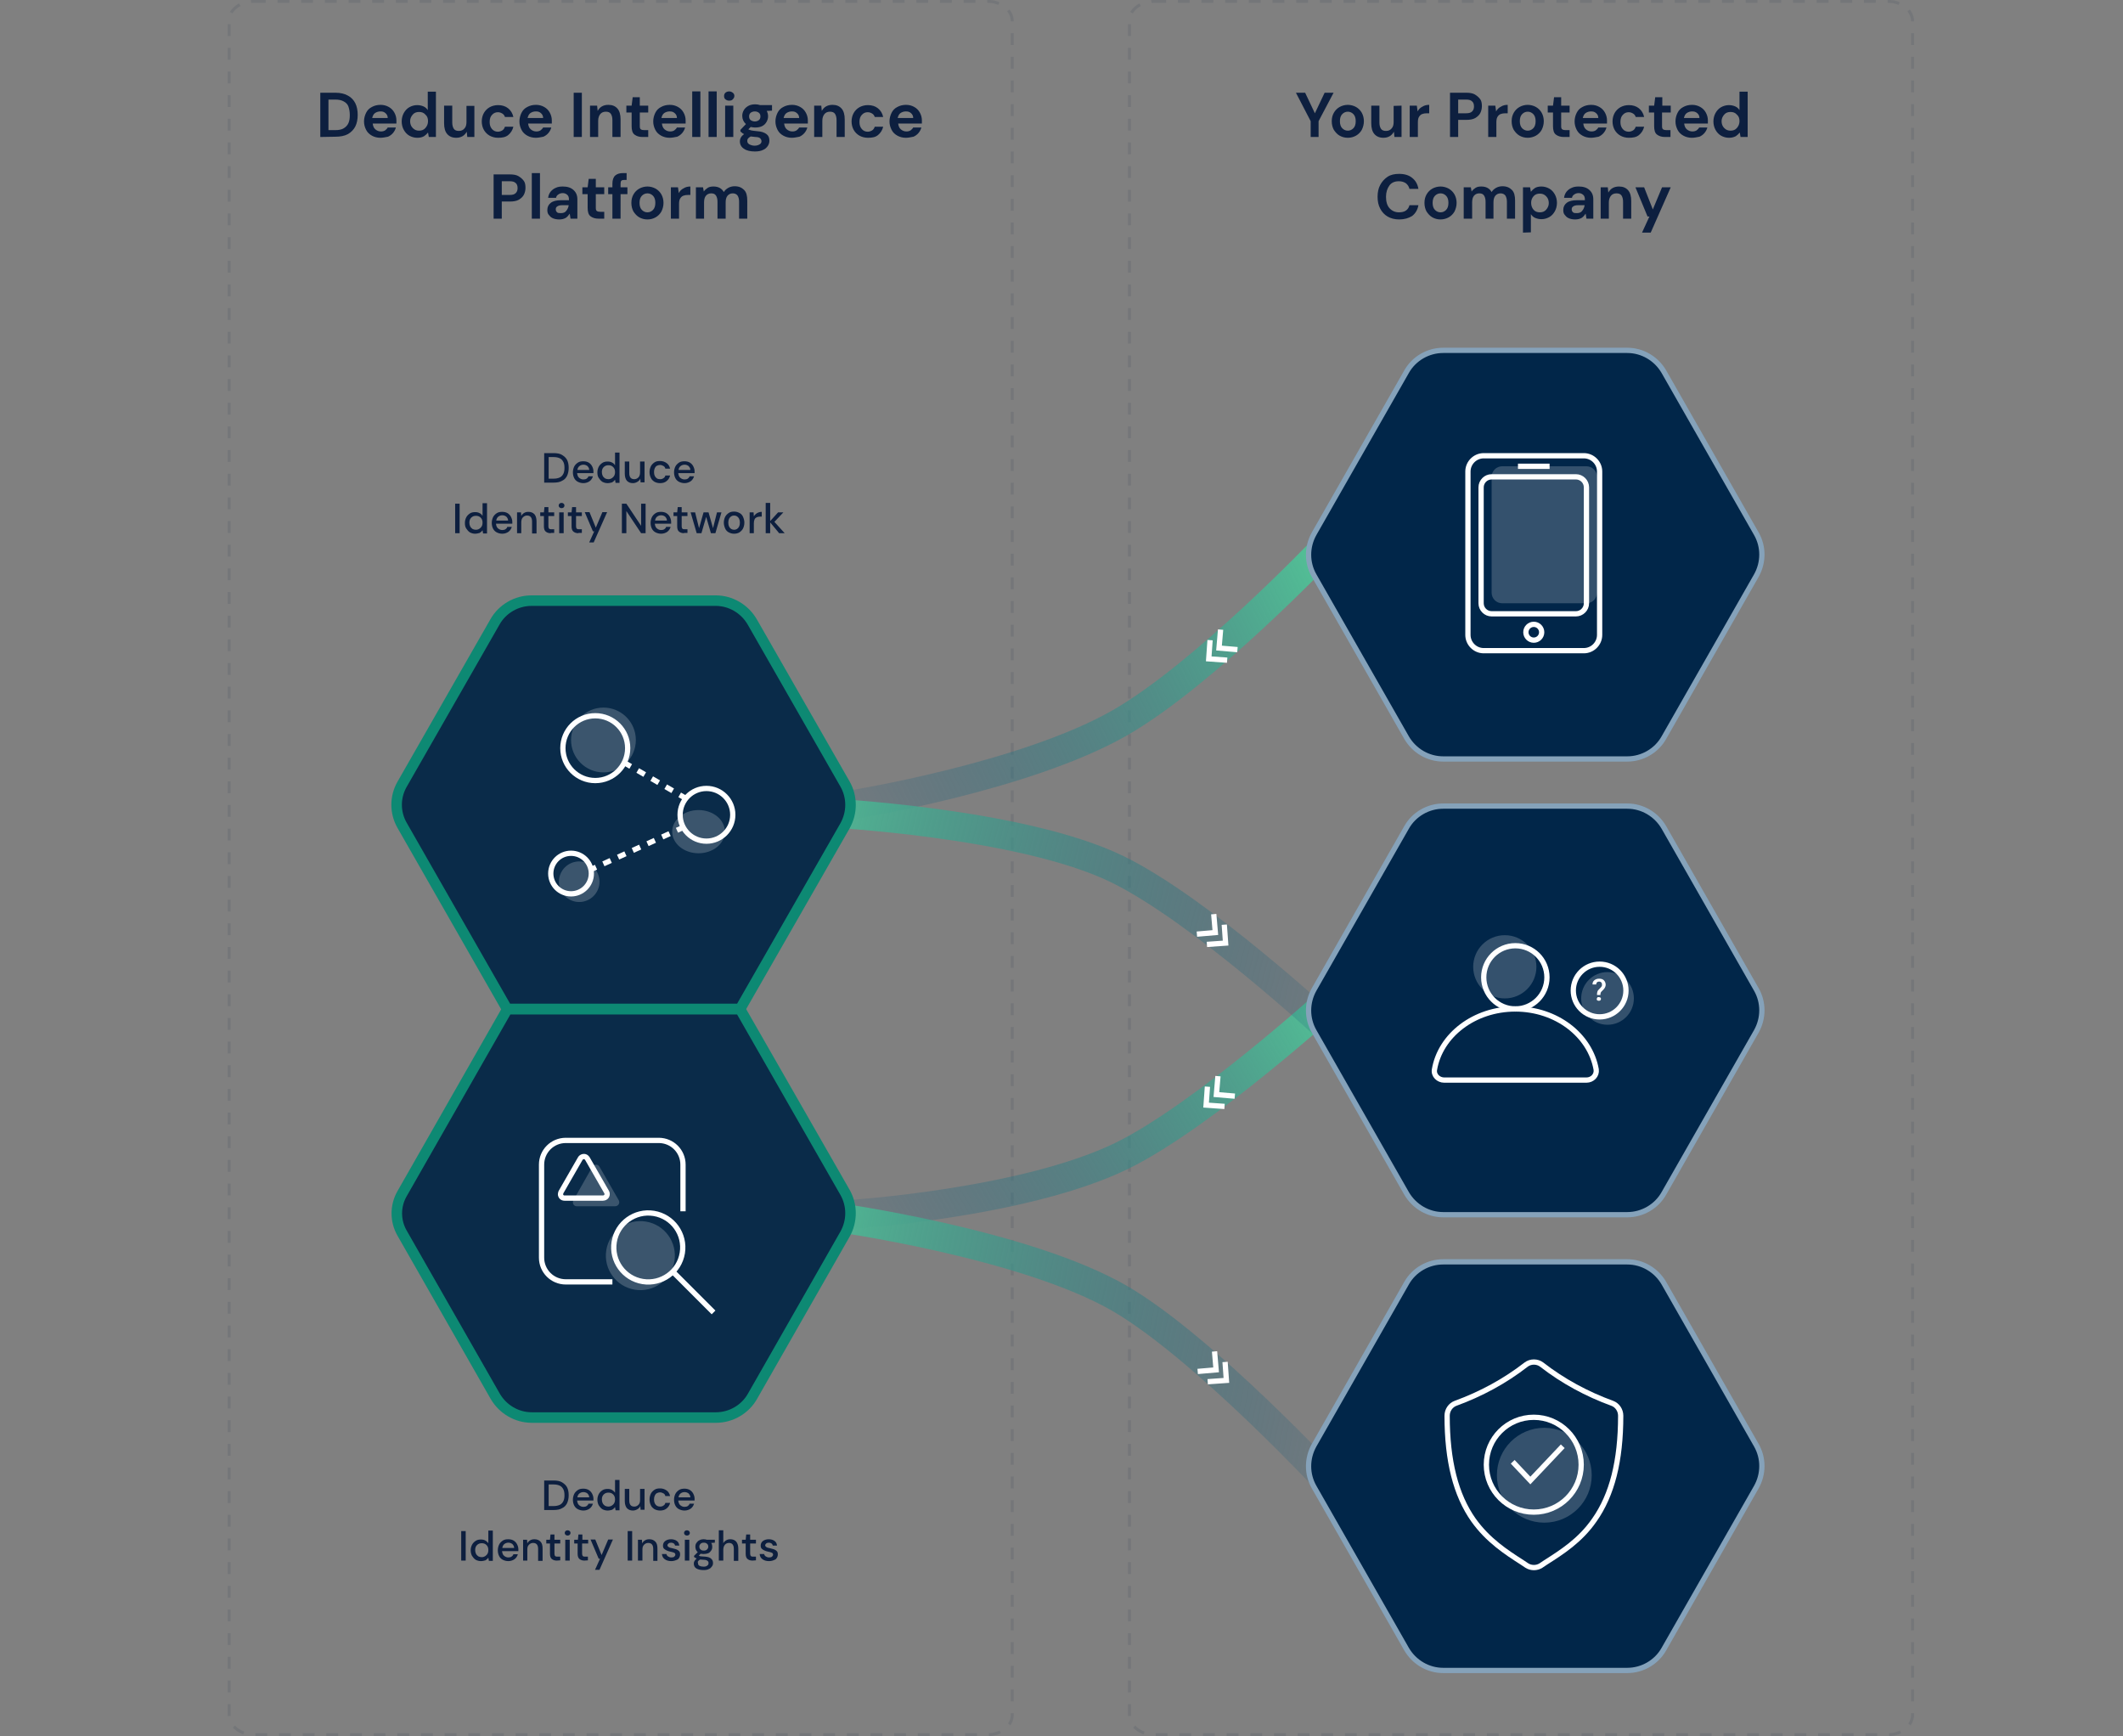 <?xml version="1.0" encoding="UTF-8"?>
<!-- Generator: Adobe Illustrator 27.2.0, SVG Export Plug-In . SVG Version: 6.00 Build 0)  -->
<svg xmlns:v="https://vecta.io/nano" xmlns="http://www.w3.org/2000/svg" xmlns:xlink="http://www.w3.org/1999/xlink" version="1.1" id="Layer_1" x="0px" y="0px" viewBox="0 0 806 659" style="enable-background:new 0 0 806 659;" xml:space="preserve">
<rect x="0" y="0" width="806" height="659" fill="#808080" stroke="none"/>
<style type="text/css">
	.st0{fill:none;stroke:#0D1F3F;stroke-width:1.123;stroke-opacity:0.1;stroke-dasharray:4.491,4.491;}
	.st1{fill:#0D1F3F;}
	.st2{fill:none;stroke:url(#SVGID_1_);stroke-width:11;}
	.st3{fill:none;stroke:url(#SVGID_00000084490619614443132250000015795306717063672219_);stroke-width:11;}
	.st4{fill:none;stroke:url(#SVGID_00000147901395671259831270000009345609282573888397_);stroke-width:11;}
	.st5{fill:none;stroke:url(#SVGID_00000083065658751604645260000010108097544462097320_);stroke-width:11;}
	.st6{fill:#0A2B49;stroke:#0D8973;stroke-width:4;}
	.st7{fill:#023361;}
	.st8{fill-opacity:0.25;}
	.st9{fill:none;stroke:#85A2BA;stroke-width:2;}
	.st10{fill:#012649;}
	.st11{fill:none;stroke:#FFFFFF;stroke-width:2;}
	.st12{fill:#FFFFFF;fill-opacity:0.2;}
	.st13{fill:#FFFFFF;}
	.st14{fill:none;stroke:#FFFFFF;stroke-width:2;stroke-dasharray:3.07,3.07;}
</style>
<path class="st0" d="M96.4,0.5h278.5c5.2,0,9.4,3.4,9.4,7.5v643c0,4.1-4.2,7.5-9.4,7.5H96.4c-5.2,0-9.4-3.4-9.4-7.5V8  C86.8,3.9,91.1,0.5,96.4,0.5z"></path>
<path class="st0" d="M438.2,0.5h278.5c5.2,0,9.4,3.4,9.4,7.5v643c0,4.1-4.2,7.5-9.4,7.5H438.2c-5.2,0-9.4-3.4-9.4-7.5V8  C428.6,3.9,432.9,0.5,438.2,0.5z"></path>
<path class="st1" d="M121.6,52V35.2h5.7c2,0,3.6,0.4,4.8,1.1c1.3,0.7,2.2,1.7,2.8,2.9s0.9,2.7,0.9,4.4s-0.3,3.2-0.9,4.4  c-0.6,1.2-1.6,2.2-2.8,2.9c-1.3,0.7-2.9,1-4.8,1L121.6,52L121.6,52z M124.7,49.4h2.5c1.4,0,2.5-0.2,3.3-0.7s1.4-1.1,1.8-2  c0.4-0.9,0.5-1.9,0.5-3.1c0-1.2-0.2-2.2-0.5-3.1s-0.9-1.5-1.8-2s-1.9-0.7-3.3-0.7h-2.5V49.4z M144.4,52.3c-1.2,0-2.3-0.3-3.2-0.8  s-1.7-1.2-2.2-2.2s-0.8-2-0.8-3.2s0.3-2.3,0.8-3.3s1.2-1.7,2.2-2.2c0.9-0.5,2-0.8,3.3-0.8c1.2,0,2.2,0.3,3.1,0.8s1.6,1.2,2.1,2.1  c0.5,0.9,0.8,1.9,0.8,3v0.6v0.6h-9c0.1,0.9,0.4,1.7,1,2.2s1.3,0.8,2.1,0.8c0.6,0,1.1-0.1,1.6-0.4c0.4-0.3,0.8-0.7,1-1.1h3.1  c-0.2,0.8-0.6,1.5-1.1,2.1s-1.2,1.1-1.9,1.4C146.2,52.1,145.4,52.3,144.4,52.3L144.4,52.3z M144.4,42.3c-0.7,0-1.4,0.2-2,0.6  c-0.6,0.4-0.9,1.1-1.1,1.9h5.9c0-0.8-0.3-1.4-0.9-1.9S145.2,42.3,144.4,42.3L144.4,42.3z M158.4,52.3c-1.1,0-2.1-0.3-3-0.8  s-1.6-1.3-2.1-2.2s-0.8-2-0.8-3.2s0.3-2.3,0.8-3.2s1.2-1.7,2.1-2.2c0.9-0.5,1.9-0.8,3-0.8c0.9,0,1.7,0.2,2.4,0.5s1.2,0.8,1.6,1.4v-7  h3.1V52h-2.7l-0.3-1.7c-0.4,0.5-0.9,1-1.5,1.4C160.3,52.1,159.5,52.3,158.4,52.3L158.4,52.3z M159.1,49.6c1,0,1.8-0.3,2.4-1  c0.6-0.7,1-1.5,1-2.6s-0.3-1.9-1-2.5c-0.6-0.7-1.4-1-2.4-1s-1.8,0.3-2.4,1s-1,1.5-1,2.5s0.3,1.9,1,2.6S158.1,49.6,159.1,49.6z   M180.1,40.1V52h-2.7l-0.2-2c-0.4,0.7-0.9,1.3-1.6,1.7c-0.7,0.4-1.5,0.6-2.4,0.6c-1.5,0-2.6-0.5-3.4-1.4s-1.2-2.3-1.2-4.1v-6.7h3.1  v6.4c0,1,0.2,1.8,0.6,2.4s1.1,0.8,1.9,0.8c0.9,0,1.6-0.3,2.1-0.9c0.6-0.6,0.8-1.5,0.8-2.5v-6.1h3V40.1z M189.1,52.3  c-1.2,0-2.3-0.3-3.2-0.8s-1.7-1.3-2.2-2.2s-0.8-2-0.8-3.2s0.3-2.3,0.8-3.2s1.3-1.7,2.2-2.2s2-0.8,3.2-0.8c1.5,0,2.8,0.4,3.8,1.2  s1.7,1.9,2,3.3h-3.2c-0.2-0.6-0.5-1-1-1.3s-1-0.5-1.7-0.5c-0.8,0-1.6,0.3-2.2,1c-0.6,0.6-0.9,1.5-0.9,2.7s0.3,2,0.9,2.7  c0.5,0.6,1.3,1,2.2,1c0.6,0,1.2-0.2,1.7-0.5s0.8-0.8,1-1.4h3.2c-0.3,1.3-1,2.4-2,3.2S190.6,52.3,189.1,52.3z M203.4,52.3  c-1.2,0-2.3-0.3-3.2-0.8s-1.7-1.2-2.2-2.2s-0.8-2-0.8-3.2s0.3-2.3,0.8-3.3s1.2-1.7,2.2-2.2c0.9-0.5,2-0.8,3.3-0.8  c1.2,0,2.2,0.3,3.1,0.8s1.6,1.2,2.1,2.1c0.5,0.9,0.8,1.9,0.8,3v0.6v0.6h-9c0.1,0.9,0.4,1.7,1,2.2s1.3,0.8,2.1,0.8  c0.6,0,1.1-0.1,1.6-0.4c0.4-0.3,0.8-0.7,1-1.1h3.1c-0.2,0.8-0.6,1.5-1.1,2.1s-1.2,1.1-1.9,1.4C205.2,52.1,204.4,52.3,203.4,52.3  L203.4,52.3z M203.4,42.3c-0.7,0-1.4,0.2-2,0.6c-0.6,0.4-0.9,1.1-1.1,1.9h5.9c0-0.8-0.3-1.4-0.9-1.9S204.2,42.3,203.4,42.3z   M217.8,52V35.2h3.1V52H217.8z M224,52V40.1h2.7l0.2,2c0.4-0.7,0.9-1.3,1.6-1.7c0.7-0.4,1.5-0.6,2.5-0.6c1.5,0,2.6,0.5,3.4,1.4  s1.2,2.3,1.2,4.1V52h-3.1v-6.4c0-1-0.2-1.8-0.6-2.4s-1.1-0.8-1.9-0.8c-0.9,0-1.6,0.3-2.1,0.9c-0.5,0.6-0.8,1.5-0.8,2.5V52H224  L224,52z M243.9,52c-1.2,0-2.2-0.3-3-0.9s-1.1-1.7-1.1-3.2v-5.2h-2v-2.6h2l0.4-3.2h2.7v3.2h3.2v2.6h-3.2v5.2c0,0.6,0.1,1,0.4,1.2  c0.3,0.2,0.7,0.3,1.3,0.3h1.5V52H243.9L243.9,52z M254.2,52.3c-1.2,0-2.3-0.3-3.2-0.8s-1.7-1.2-2.2-2.2s-0.8-2-0.8-3.2  s0.3-2.3,0.8-3.3s1.2-1.7,2.2-2.2c0.9-0.5,2-0.8,3.3-0.8c1.2,0,2.2,0.3,3.1,0.8s1.6,1.2,2.1,2.1c0.5,0.9,0.8,1.9,0.8,3v0.6v0.6h-9  c0.1,0.9,0.4,1.7,1,2.2s1.3,0.8,2.1,0.8c0.6,0,1.1-0.1,1.6-0.4c0.4-0.3,0.8-0.7,1-1.1h3.1c-0.2,0.8-0.6,1.5-1.1,2.1  s-1.2,1.1-1.9,1.4C256,52.1,255.2,52.3,254.2,52.3L254.2,52.3z M254.2,42.3c-0.7,0-1.4,0.2-2,0.6c-0.6,0.4-0.9,1.1-1.1,1.9h5.9  c0-0.8-0.3-1.4-0.9-1.9S255,42.3,254.2,42.3z M262.8,52V34.7h3.1V52H262.8z M269,52V34.7h3.1V52H269z M276.8,38.2  c-0.6,0-1-0.2-1.4-0.5s-0.5-0.8-0.5-1.3s0.2-0.9,0.5-1.2c0.4-0.3,0.8-0.5,1.4-0.5s1,0.2,1.4,0.5s0.6,0.7,0.6,1.2s-0.2,0.9-0.6,1.3  C277.9,38.1,277.4,38.2,276.8,38.2z M275.3,52V40.1h3.1V52H275.3z M286.6,48.4c-0.5,0-1.1-0.1-1.6-0.2l-0.9,0.9  c0.3,0.1,0.6,0.3,1.1,0.4s1.2,0.2,2.3,0.3c1.6,0.1,2.7,0.5,3.5,1.1s1.1,1.4,1.1,2.5c0,0.7-0.2,1.4-0.6,2s-1,1.2-1.8,1.5  c-0.8,0.4-1.8,0.6-3.1,0.6c-1.7,0-3.1-0.3-4.1-1c-1-0.6-1.6-1.6-1.6-2.8c0-1.1,0.5-2,1.6-2.8c-0.3-0.1-0.6-0.3-0.8-0.5  c-0.2-0.2-0.4-0.3-0.6-0.5v-0.6l2.1-2.2c-0.9-0.8-1.4-1.9-1.4-3.1c0-0.8,0.2-1.5,0.6-2.2s1-1.2,1.7-1.6s1.6-0.6,2.6-0.6  c0.7,0,1.3,0.1,1.9,0.3h4.5V42l-2,0.1c0.3,0.6,0.5,1.3,0.5,2c0,0.8-0.2,1.5-0.6,2.2s-0.9,1.2-1.7,1.6  C288.5,48.3,287.6,48.4,286.6,48.4L286.6,48.4z M286.6,46.1c0.6,0,1.1-0.2,1.5-0.5s0.6-0.8,0.6-1.4s-0.2-1.1-0.6-1.4  c-0.4-0.3-0.9-0.5-1.5-0.5c-0.7,0-1.2,0.2-1.6,0.5s-0.6,0.8-0.6,1.4s0.2,1.1,0.6,1.4S286,46.1,286.6,46.1z M283.7,53.5  c0,0.6,0.3,1,0.8,1.3c0.6,0.3,1.2,0.5,2,0.5s1.4-0.2,1.9-0.5s0.7-0.7,0.7-1.2c0-0.4-0.2-0.8-0.5-1.1s-0.9-0.5-1.8-0.5l-1.8-0.2  c-0.5,0.3-0.8,0.5-1,0.8C283.8,52.8,283.7,53.1,283.7,53.5L283.7,53.5z M300.6,52.3c-1.2,0-2.3-0.3-3.2-0.8s-1.7-1.2-2.2-2.2  s-0.8-2-0.8-3.2s0.3-2.3,0.8-3.3s1.2-1.7,2.2-2.2c0.9-0.5,2-0.8,3.3-0.8c1.2,0,2.2,0.3,3.1,0.8s1.6,1.2,2.1,2.1  c0.5,0.9,0.8,1.9,0.8,3v0.6v0.6h-9c0.1,0.9,0.4,1.7,1,2.2s1.3,0.8,2.1,0.8c0.6,0,1.1-0.1,1.6-0.4c0.4-0.3,0.8-0.7,1-1.1h3.1  c-0.2,0.8-0.6,1.5-1.1,2.1s-1.2,1.1-1.9,1.4C302.4,52.1,301.5,52.3,300.6,52.3L300.6,52.3z M300.6,42.3c-0.7,0-1.4,0.2-2,0.6  c-0.6,0.4-0.9,1.1-1.1,1.9h5.9c0-0.8-0.3-1.4-0.9-1.9S301.4,42.3,300.6,42.3z M309.1,52V40.1h2.7l0.2,2c0.4-0.7,0.9-1.3,1.6-1.7  s1.5-0.6,2.5-0.6c1.5,0,2.6,0.5,3.4,1.4s1.2,2.3,1.2,4.1V52h-3.1v-6.4c0-1-0.2-1.8-0.6-2.4s-1.1-0.8-1.9-0.8c-0.9,0-1.6,0.3-2.1,0.9  c-0.5,0.6-0.8,1.5-0.8,2.5V52H309.1L309.1,52z M329.5,52.3c-1.2,0-2.3-0.3-3.2-0.8c-0.9-0.5-1.7-1.3-2.2-2.2s-0.8-2-0.8-3.2  s0.3-2.3,0.8-3.2s1.3-1.7,2.2-2.2c0.9-0.5,2-0.8,3.2-0.8c1.5,0,2.8,0.4,3.8,1.2s1.7,1.9,2,3.3h-3.2c-0.2-0.6-0.5-1-1-1.3  s-1-0.5-1.7-0.5c-0.8,0-1.6,0.3-2.2,1c-0.6,0.6-0.9,1.5-0.9,2.7s0.3,2,0.9,2.7c0.5,0.6,1.3,1,2.2,1c0.6,0,1.2-0.2,1.7-0.5  s0.8-0.8,1-1.4h3.2c-0.3,1.3-1,2.4-2,3.2S331.1,52.3,329.5,52.3z M343.9,52.3c-1.2,0-2.3-0.3-3.2-0.8s-1.7-1.2-2.2-2.2  s-0.8-2-0.8-3.2s0.3-2.3,0.8-3.3s1.2-1.7,2.2-2.2c0.9-0.5,2-0.8,3.3-0.8c1.2,0,2.2,0.3,3.1,0.8s1.6,1.2,2.1,2.1  c0.5,0.9,0.8,1.9,0.8,3v0.6v0.6h-9c0.1,0.9,0.4,1.7,1,2.2s1.3,0.8,2.1,0.8c0.6,0,1.1-0.1,1.6-0.4c0.4-0.3,0.8-0.7,1-1.1h3.1  c-0.2,0.8-0.6,1.5-1.1,2.1s-1.2,1.1-1.9,1.4C345.7,52.1,344.9,52.3,343.9,52.3L343.9,52.3z M343.9,42.3c-0.7,0-1.4,0.2-2,0.6  c-0.6,0.4-0.9,1.1-1.1,1.9h5.9c0-0.8-0.3-1.4-0.9-1.9S344.7,42.3,343.9,42.3z M187.4,83V66.2h6.2c1.3,0,2.5,0.2,3.3,0.7  s1.5,1.1,2,1.8s0.6,1.7,0.6,2.6s-0.2,1.8-0.6,2.6c-0.4,0.8-1.1,1.4-1.9,1.9c-0.9,0.5-2,0.7-3.4,0.7h-3.1V83H187.4z M190.5,74h3  c1.1,0,1.8-0.2,2.3-0.7s0.7-1.1,0.7-1.9s-0.2-1.5-0.7-1.9c-0.5-0.5-1.2-0.7-2.3-0.7h-3V74z M201.9,83V65.7h3.1V83H201.9z   M212.3,83.3c-1,0-1.9-0.2-2.5-0.5c-0.7-0.3-1.1-0.8-1.5-1.3s-0.5-1.1-0.5-1.8c0-1.1,0.4-2,1.3-2.7s2.2-1,3.9-1h3v-0.3  c0-0.8-0.2-1.4-0.7-1.8s-1-0.6-1.7-0.6c-0.6,0-1.2,0.2-1.6,0.5c-0.5,0.3-0.8,0.7-0.9,1.3h-3c0.1-0.9,0.4-1.6,0.9-2.3  c0.5-0.6,1.2-1.2,2-1.5c0.8-0.4,1.7-0.5,2.7-0.5c1.7,0,3,0.4,4,1.3s1.5,2,1.5,3.6V83h-2.6l-0.3-1.9c-0.4,0.6-0.9,1.2-1.5,1.6  C214.1,83.1,213.3,83.3,212.3,83.3L212.3,83.3z M213,80.9c0.9,0,1.6-0.3,2-0.9c0.5-0.6,0.8-1.3,0.9-2.1h-2.6c-0.8,0-1.4,0.2-1.8,0.5  c-0.4,0.3-0.5,0.6-0.5,1.1s0.2,0.8,0.5,1.1S212.4,80.9,213,80.9z M227.2,83c-1.2,0-2.2-0.3-3-0.9s-1.1-1.7-1.1-3.2v-5.2h-2v-2.6h2  l0.4-3.2h2.7v3.2h3.2v2.6h-3.2v5.2c0,0.6,0.1,1,0.4,1.2c0.3,0.2,0.7,0.3,1.3,0.3h1.5V83H227.2z M232.5,83v-9.3h-1.6v-2.6h1.6v-1.4  c0-1.4,0.4-2.5,1.1-3.1c0.7-0.6,1.7-0.9,3-0.9h1.3v2.6H237c-0.5,0-0.9,0.1-1.1,0.3s-0.3,0.6-0.3,1.1v1.4h2.6v2.6h-2.6V83H232.5  L232.5,83z M245.8,83.3c-1.2,0-2.2-0.3-3.1-0.8c-0.9-0.5-1.6-1.3-2.2-2.2c-0.5-0.9-0.8-2-0.8-3.3s0.3-2.3,0.8-3.2  c0.5-0.9,1.3-1.7,2.2-2.2s2-0.8,3.1-0.8s2.2,0.3,3.1,0.8c0.9,0.5,1.7,1.3,2.2,2.2c0.5,0.9,0.8,2,0.8,3.2s-0.3,2.3-0.8,3.3  c-0.5,0.9-1.3,1.7-2.2,2.2S247,83.3,245.8,83.3z M245.8,80.6c0.8,0,1.5-0.3,2.1-0.9s0.9-1.5,0.9-2.7s-0.3-2.1-0.9-2.7  c-0.6-0.6-1.3-0.9-2.1-0.9s-1.5,0.3-2.1,0.9s-0.9,1.5-0.9,2.7s0.3,2.1,0.9,2.7C244.3,80.3,245,80.6,245.8,80.6L245.8,80.6z   M254.7,83V71.1h2.7l0.3,2.2c0.4-0.8,1-1.4,1.8-1.8c0.8-0.5,1.6-0.7,2.6-0.7V74h-0.9c-0.7,0-1.3,0.1-1.8,0.3s-0.9,0.6-1.2,1.1  c-0.3,0.5-0.4,1.2-0.4,2.1V83H254.7L254.7,83z M264.2,83V71.1h2.7l0.3,1.6c0.4-0.6,0.9-1,1.5-1.4s1.4-0.5,2.2-0.5  c1.8,0,3.1,0.7,3.9,2.1c0.4-0.7,1-1.2,1.7-1.6s1.6-0.6,2.4-0.6c1.6,0,2.7,0.5,3.6,1.4s1.2,2.3,1.2,4.1V83h-3.1v-6.4  c0-1-0.2-1.8-0.6-2.4c-0.4-0.5-1-0.8-1.8-0.8s-1.5,0.3-2,0.9s-0.7,1.5-0.7,2.5V83h-3.1v-6.4c0-1-0.2-1.8-0.6-2.4s-1-0.8-1.8-0.8  s-1.5,0.3-2,0.9s-0.7,1.5-0.7,2.5V83H264.2L264.2,83z"></path>
<path class="st1" d="M497.6,52v-6L492,35.2h3.5l3.7,7.8l3.7-7.8h3.4L500.6,46v6H497.6L497.6,52z M511.7,52.3c-1.2,0-2.2-0.3-3.1-0.8  s-1.6-1.3-2.2-2.2c-0.5-0.9-0.8-2-0.8-3.3s0.3-2.3,0.8-3.2s1.3-1.7,2.2-2.2c0.9-0.5,2-0.8,3.1-0.8c1.1,0,2.2,0.3,3.1,0.8  c0.9,0.5,1.7,1.3,2.2,2.2s0.8,2,0.8,3.2s-0.3,2.3-0.8,3.3c-0.5,0.9-1.3,1.7-2.2,2.2S512.9,52.3,511.7,52.3z M511.7,49.6  c0.8,0,1.5-0.3,2.1-0.9c0.6-0.6,0.9-1.5,0.9-2.7s-0.3-2.1-0.9-2.7c-0.6-0.6-1.3-0.9-2.1-0.9c-0.8,0-1.5,0.3-2.1,0.9  c-0.6,0.6-0.9,1.5-0.9,2.7s0.3,2.1,0.9,2.7C510.2,49.3,510.9,49.6,511.7,49.6z M532.1,40.1V52h-2.7l-0.2-2c-0.4,0.7-0.9,1.3-1.6,1.7  c-0.7,0.4-1.5,0.6-2.4,0.6c-1.5,0-2.6-0.5-3.4-1.4s-1.2-2.3-1.2-4.1v-6.7h3.1v6.4c0,1,0.2,1.8,0.6,2.4s1.1,0.8,1.9,0.8  c0.9,0,1.6-0.3,2.1-0.9c0.6-0.6,0.8-1.5,0.8-2.5v-6.1L532.1,40.1L532.1,40.1z M535.2,52V40.1h2.7l0.3,2.2c0.4-0.8,1-1.4,1.8-1.8  c0.8-0.5,1.6-0.7,2.6-0.7V43h-0.9c-0.7,0-1.3,0.1-1.8,0.3s-0.9,0.6-1.2,1.1s-0.4,1.2-0.4,2.1V52H535.2L535.2,52z M550.5,52V35.2h6.2  c1.3,0,2.5,0.2,3.3,0.7s1.5,1.1,2,1.8s0.6,1.7,0.6,2.6c0,0.9-0.2,1.8-0.6,2.6c-0.4,0.8-1.1,1.4-1.9,1.9c-0.9,0.5-2,0.7-3.4,0.7h-3.1  V52H550.5L550.5,52z M553.6,43h3c1.1,0,1.8-0.2,2.3-0.7s0.7-1.1,0.7-1.9c0-0.8-0.2-1.5-0.7-1.9c-0.5-0.5-1.2-0.7-2.3-0.7h-3V43z   M565,52V40.1h2.7l0.3,2.2c0.4-0.8,1-1.4,1.8-1.8c0.8-0.5,1.6-0.7,2.6-0.7V43h-0.9c-0.7,0-1.3,0.1-1.8,0.3s-0.9,0.6-1.2,1.1  s-0.4,1.2-0.4,2.1V52H565L565,52z M580,52.3c-1.2,0-2.2-0.3-3.1-0.8c-0.9-0.5-1.6-1.3-2.2-2.2c-0.5-0.9-0.8-2-0.8-3.3  s0.3-2.3,0.8-3.2s1.3-1.7,2.2-2.2s2-0.8,3.1-0.8s2.2,0.3,3.1,0.8c0.9,0.5,1.7,1.3,2.2,2.2s0.8,2,0.8,3.2s-0.3,2.3-0.8,3.3  c-0.5,0.9-1.3,1.7-2.2,2.2S581.1,52.3,580,52.3z M580,49.6c0.8,0,1.5-0.3,2.1-0.9c0.6-0.6,0.9-1.5,0.9-2.7s-0.3-2.1-0.9-2.7  c-0.6-0.6-1.3-0.9-2.1-0.9s-1.5,0.3-2.1,0.9c-0.6,0.6-0.9,1.5-0.9,2.7s0.3,2.1,0.9,2.7C578.5,49.3,579.2,49.6,580,49.6z M593.7,52  c-1.2,0-2.2-0.3-3-0.9s-1.1-1.7-1.1-3.2v-5.2h-2v-2.6h2l0.4-3.2h2.7v3.2h3.2v2.6h-3.2v5.2c0,0.6,0.1,1,0.4,1.2  c0.3,0.2,0.7,0.3,1.3,0.3h1.5V52H593.7L593.7,52z M604,52.3c-1.2,0-2.3-0.3-3.2-0.8s-1.7-1.2-2.2-2.2s-0.8-2-0.8-3.2  s0.3-2.3,0.8-3.3s1.2-1.7,2.2-2.2c0.9-0.5,2-0.8,3.3-0.8c1.2,0,2.2,0.3,3.1,0.8s1.6,1.2,2.1,2.1c0.5,0.9,0.8,1.9,0.8,3v0.6v0.6h-9  c0.1,0.9,0.4,1.7,1,2.2s1.3,0.8,2.1,0.8c0.6,0,1.1-0.1,1.6-0.4c0.4-0.3,0.8-0.7,1-1.1h3.1c-0.2,0.8-0.6,1.5-1.1,2.1  s-1.2,1.1-1.9,1.4C605.8,52.1,604.9,52.3,604,52.3L604,52.3z M604,42.3c-0.7,0-1.4,0.2-2,0.6c-0.6,0.4-0.9,1.1-1.1,1.9h5.9  c0-0.8-0.3-1.4-0.9-1.9S604.8,42.3,604,42.3L604,42.3z M618.4,52.3c-1.2,0-2.3-0.3-3.2-0.8s-1.7-1.3-2.2-2.2s-0.8-2-0.8-3.2  s0.3-2.3,0.8-3.2s1.3-1.7,2.2-2.2s2-0.8,3.2-0.8c1.5,0,2.8,0.4,3.8,1.2s1.7,1.9,2,3.3H621c-0.2-0.6-0.5-1-1-1.3s-1-0.5-1.7-0.5  c-0.8,0-1.6,0.3-2.2,1c-0.6,0.6-0.9,1.5-0.9,2.7s0.3,2,0.9,2.7c0.5,0.6,1.3,1,2.2,1c0.6,0,1.2-0.2,1.7-0.5s0.8-0.8,1-1.4h3.2  c-0.3,1.3-1,2.4-2,3.2S619.9,52.3,618.4,52.3z M632.1,52c-1.2,0-2.2-0.3-3-0.9s-1.1-1.7-1.1-3.2v-5.2h-2v-2.6h2l0.4-3.2h2.7v3.2h3.2  v2.6H631v5.2c0,0.6,0.1,1,0.4,1.2c0.3,0.2,0.7,0.3,1.3,0.3h1.5V52H632.1L632.1,52z M642.3,52.3c-1.2,0-2.3-0.3-3.2-0.8  s-1.7-1.2-2.2-2.2s-0.8-2-0.8-3.2s0.3-2.3,0.8-3.3s1.2-1.7,2.2-2.2c0.9-0.5,2-0.8,3.3-0.8c1.2,0,2.2,0.3,3.1,0.8s1.6,1.2,2.1,2.1  c0.5,0.9,0.8,1.9,0.8,3v0.6v0.6h-9c0.1,0.9,0.4,1.7,1,2.2s1.3,0.8,2.1,0.8c0.6,0,1.1-0.1,1.6-0.4c0.4-0.3,0.8-0.7,1-1.1h3.1  c-0.2,0.8-0.6,1.5-1.1,2.1s-1.2,1.1-1.9,1.4C644.1,52.1,643.3,52.3,642.3,52.3L642.3,52.3z M642.4,42.3c-0.7,0-1.4,0.2-2,0.6  c-0.6,0.4-0.9,1.1-1.1,1.9h5.9c0-0.8-0.3-1.4-0.9-1.9S643.1,42.3,642.4,42.3L642.4,42.3z M656.4,52.3c-1.1,0-2.1-0.3-3-0.8  s-1.6-1.3-2.1-2.2s-0.8-2-0.8-3.2s0.3-2.3,0.8-3.2s1.2-1.7,2.1-2.2c0.9-0.5,1.9-0.8,3-0.8c0.9,0,1.7,0.2,2.4,0.5s1.2,0.8,1.6,1.4v-7  h3.1V52h-2.7l-0.3-1.7c-0.4,0.5-0.9,1-1.5,1.4C658.2,52.1,657.4,52.3,656.4,52.3z M657,49.6c1,0,1.8-0.3,2.4-1c0.6-0.7,1-1.5,1-2.6  s-0.3-1.9-1-2.5c-0.6-0.7-1.4-1-2.4-1s-1.8,0.3-2.4,1s-1,1.5-1,2.5s0.3,1.9,1,2.6S656,49.6,657,49.6z M531.2,83.3  c-1.7,0-3.2-0.4-4.4-1.1s-2.2-1.8-2.8-3c-0.7-1.3-1-2.8-1-4.5s0.3-3.2,1-4.5s1.6-2.3,2.8-3.1s2.7-1.1,4.4-1.1c2,0,3.7,0.5,4.9,1.5  c1.3,1,2.1,2.4,2.4,4.2h-3.4c-0.2-0.9-0.7-1.6-1.3-2.1c-0.7-0.5-1.6-0.8-2.7-0.8c-1.6,0-2.8,0.5-3.6,1.6s-1.3,2.5-1.3,4.3  s0.4,3.3,1.3,4.3c0.9,1,2.1,1.6,3.6,1.6c1.1,0,2-0.2,2.7-0.7s1.1-1.2,1.3-2h3.4c-0.3,1.7-1.1,3.1-2.4,4.1  C534.8,82.8,533.2,83.3,531.2,83.3z M546.9,83.3c-1.2,0-2.2-0.3-3.1-0.8c-0.9-0.5-1.6-1.3-2.2-2.2c-0.5-0.9-0.8-2-0.8-3.3  s0.3-2.3,0.8-3.2c0.5-0.9,1.3-1.7,2.2-2.2s2-0.8,3.1-0.8s2.2,0.3,3.1,0.8c0.9,0.5,1.7,1.3,2.2,2.2c0.5,0.9,0.8,2,0.8,3.2  s-0.3,2.3-0.8,3.3c-0.5,0.9-1.3,1.7-2.2,2.2S548,83.3,546.9,83.3z M546.9,80.6c0.8,0,1.5-0.3,2.1-0.9s0.9-1.5,0.9-2.7  s-0.3-2.1-0.9-2.7c-0.6-0.6-1.3-0.9-2.1-0.9s-1.5,0.3-2.1,0.9s-0.9,1.5-0.9,2.7s0.3,2.1,0.9,2.7C545.4,80.3,546.1,80.6,546.9,80.6z   M555.7,83V71.1h2.7l0.3,1.6c0.4-0.6,0.9-1,1.5-1.4s1.4-0.5,2.2-0.5c1.8,0,3.1,0.7,3.9,2.1c0.4-0.7,1-1.2,1.7-1.6s1.6-0.6,2.4-0.6  c1.6,0,2.7,0.5,3.6,1.4s1.2,2.3,1.2,4.1V83h-3.1v-6.4c0-1-0.2-1.8-0.6-2.4c-0.4-0.5-1-0.8-1.8-0.8s-1.5,0.3-2,0.9s-0.7,1.5-0.7,2.5  V83h-3v-6.4c0-1-0.2-1.8-0.6-2.4s-1-0.8-1.8-0.8s-1.5,0.3-2,0.9s-0.7,1.5-0.7,2.5V83H555.7L555.7,83z M578.2,88.3V71.1h2.7l0.3,1.7  c0.4-0.5,0.9-1,1.5-1.4s1.5-0.6,2.5-0.6c1.1,0,2.1,0.3,3,0.8s1.6,1.3,2.1,2.2s0.8,2,0.8,3.2s-0.3,2.3-0.8,3.2  c-0.5,0.9-1.2,1.7-2.1,2.2c-0.9,0.5-1.9,0.8-3,0.8c-0.9,0-1.7-0.2-2.4-0.5s-1.2-0.8-1.6-1.4v6.9L578.2,88.3L578.2,88.3z M584.6,80.6  c1,0,1.8-0.3,2.4-1s1-1.5,1-2.5s-0.3-1.9-1-2.6s-1.4-1-2.4-1s-1.8,0.3-2.4,1c-0.6,0.7-0.9,1.5-0.9,2.5s0.3,1.9,0.9,2.6  C582.8,80.3,583.6,80.6,584.6,80.6z M598,83.3c-1,0-1.9-0.2-2.5-0.5c-0.7-0.3-1.1-0.8-1.5-1.3s-0.5-1.1-0.5-1.8c0-1.1,0.4-2,1.3-2.7  s2.2-1,3.9-1h3v-0.3c0-0.8-0.2-1.4-0.7-1.8s-1-0.6-1.7-0.6c-0.6,0-1.2,0.2-1.6,0.5c-0.5,0.3-0.8,0.7-0.9,1.3h-3  c0.1-0.9,0.4-1.6,0.9-2.3c0.5-0.6,1.2-1.2,2-1.5c0.8-0.4,1.7-0.5,2.7-0.5c1.7,0,3,0.4,4,1.3s1.5,2,1.5,3.6V83h-2.6l-0.3-1.9  c-0.4,0.6-0.9,1.2-1.5,1.6C599.8,83.1,599,83.3,598,83.3L598,83.3z M598.7,80.9c0.9,0,1.6-0.3,2-0.9c0.5-0.6,0.8-1.3,0.9-2.1H599  c-0.8,0-1.4,0.2-1.8,0.5c-0.4,0.3-0.5,0.6-0.5,1.1s0.2,0.8,0.5,1.1S598.1,80.9,598.7,80.9L598.7,80.9z M607.7,83V71.1h2.7l0.2,2  c0.4-0.7,0.9-1.3,1.6-1.7c0.7-0.4,1.5-0.6,2.5-0.6c1.5,0,2.6,0.5,3.4,1.4s1.2,2.3,1.2,4.1V83h-3.1v-6.4c0-1-0.2-1.8-0.6-2.4  s-1.1-0.8-1.9-0.8c-0.9,0-1.6,0.3-2.1,0.9s-0.8,1.5-0.8,2.5V83H607.7L607.7,83z M623.4,88.3l2.8-6.1h-0.7l-4.6-11.1h3.3l3.3,8.4  l3.5-8.4h3.3l-7.6,17.2H623.4z"></path>
<g>
	
		<linearGradient id="SVGID_1_" gradientUnits="userSpaceOnUse" x1="501.729" y1="175.115" x2="298.229" y2="274.615" gradientTransform="matrix(1 0 0 1 0 48)">
		<stop offset="0" style="stop-color:#52BD95"></stop>
		<stop offset="0" style="stop-color:#52BD95"></stop>
		<stop offset="1" style="stop-color:#0A4376;stop-opacity:0"></stop>
	</linearGradient>
	<path class="st2" d="M323.3,305.5c0,0,65.9-10.5,102-31.2c32-18.4,77.5-66.2,77.5-66.2"></path>
	
		<linearGradient id="SVGID_00000159439931518982582650000000764572135706225554_" gradientUnits="userSpaceOnUse" x1="497.253" y1="329.828" x2="306.165" y2="442.707" gradientTransform="matrix(1 0 0 1 0 48)">
		<stop offset="0" style="stop-color:#52BD95"></stop>
		<stop offset="1" style="stop-color:#0A4376;stop-opacity:0"></stop>
	</linearGradient>
	<path style="fill:none;stroke:url(#SVGID_00000159439931518982582650000000764572135706225554_);stroke-width:11;" d="M322.8,461   c0,0,66-4.2,103-22.2c31.3-15.3,80.5-60.2,80.5-60.2"></path>
	
		<linearGradient id="SVGID_00000064318769177563411980000010387661527016466851_" gradientUnits="userSpaceOnUse" x1="300.886" y1="269.687" x2="543.276" y2="329.955" gradientTransform="matrix(1 0 0 1 0 48)">
		<stop offset="0" style="stop-color:#52BD95"></stop>
		<stop offset="1" style="stop-color:#074072;stop-opacity:0"></stop>
	</linearGradient>
	<path style="fill:none;stroke:url(#SVGID_00000064318769177563411980000010387661527016466851_);stroke-width:11;" d="M313.3,308.5   c0,0,74.4,3.6,111,21.5c31.6,15.5,79.5,60,79.5,60"></path>
	
		<linearGradient id="SVGID_00000062193515424058709000000015355619183945580960_" gradientUnits="userSpaceOnUse" x1="301.206" y1="442.199" x2="546.313" y2="490.62" gradientTransform="matrix(1 0 0 1 0 48)">
		<stop offset="0" style="stop-color:#52BD95"></stop>
		<stop offset="1" style="stop-color:#074072;stop-opacity:0"></stop>
	</linearGradient>
	<path style="fill:none;stroke:url(#SVGID_00000062193515424058709000000015355619183945580960_);stroke-width:11;" d="M316.8,462   c0,0,72.4,10,108.5,31c32,18.7,80,70.5,80,70.5"></path>
</g>
<path class="st6" d="M320.8,297.6c2.8,4.9,2.8,10.9,0,15.9L281,383h-88.5l-39.9-69.8c-2.7-4.8-2.7-10.6,0-15.4l35.3-61.7  c2.8-5,8.2-8.1,13.9-8.1h69.9c5.7,0,11,3.1,13.9,8.1L320.8,297.6L320.8,297.6z"></path>
<path class="st6" d="M320.8,452.6c2.8,4.9,2.8,10.9,0,15.9L285.7,530c-2.8,5-8.2,8.1-13.9,8.1h-69.9c-5.7,0-11-3.1-13.9-8.1  l-35.4-62c-2.6-4.6-2.6-10.2,0-14.8l40-70.1H281L320.8,452.6L320.8,452.6z"></path>
<g>
	<path id="G" class="st7" d="M666.8,202.6c2.8,4.9,2.8,10.9,0,15.9L631.7,280c-2.8,5-8.2,8.1-13.9,8.1h-69.9c-5.7,0-11-3.1-13.9-8.1   l-35.1-61.5c-2.8-4.9-2.8-10.9,0-15.9l35.1-61.5c2.8-5,8.2-8.1,13.9-8.1h69.9c5.7,0,11,3.1,13.9,8.1L666.8,202.6L666.8,202.6z"></path>
</g>
<g>
	<path id="G_00000150069978330889070960000017908181286089387909_" class="st8" d="M666.8,202.6c2.8,4.9,2.8,10.9,0,15.9L631.7,280   c-2.8,5-8.2,8.1-13.9,8.1h-69.9c-5.7,0-11-3.1-13.9-8.1l-35.1-61.5c-2.8-4.9-2.8-10.9,0-15.9l35.1-61.5c2.8-5,8.2-8.1,13.9-8.1   h69.9c5.7,0,11,3.1,13.9,8.1L666.8,202.6L666.8,202.6z"></path>
</g>
<g>
	<path id="G_00000075856829214597750090000005131927829146913205_" class="st9" d="M666.8,202.6c2.8,4.9,2.8,10.9,0,15.9L631.7,280   c-2.8,5-8.2,8.1-13.9,8.1h-69.9c-5.7,0-11-3.1-13.9-8.1l-35.1-61.5c-2.8-4.9-2.8-10.9,0-15.9l35.1-61.5c2.8-5,8.2-8.1,13.9-8.1   h69.9c5.7,0,11,3.1,13.9,8.1L666.8,202.6L666.8,202.6z"></path>
</g>
<path class="st10" d="M539.3,167h86v86h-86V167z"></path>
<g>
	<path class="st11" d="M563.3,173h38c3.3,0,6,2.7,6,6v62c0,3.3-2.7,6-6,6h-38c-3.3,0-6-2.7-6-6v-62C557.3,175.7,560,173,563.3,173z"></path>
	<path class="st11" d="M576.3,177h12"></path>
	<circle class="st11" cx="582.3" cy="240" r="3"></circle>
</g>
<path class="st12" d="M570.3,177h32c2.2,0,4,1.8,4,4v44c0,2.2-1.8,4-4,4h-32c-2.2,0-4-1.8-4-4v-44C566.3,178.8,568.1,177,570.3,177z  "></path>
<path class="st11" d="M566.3,181h32c2.2,0,4,1.8,4,4v44c0,2.2-1.8,4-4,4h-32c-2.2,0-4-1.8-4-4v-44C562.3,182.8,564.1,181,566.3,181z  "></path>
<g>
	<path id="H" class="st7" d="M666.8,375.6c2.8,4.9,2.8,10.9,0,15.9L631.7,453c-2.8,5-8.2,8.1-13.9,8.1h-69.9c-5.7,0-11-3.1-13.9-8.1   l-35.1-61.5c-2.8-4.9-2.8-10.9,0-15.9l35.1-61.5c2.8-5,8.2-8.1,13.9-8.1h69.9c5.7,0,11,3.1,13.9,8.1L666.8,375.6L666.8,375.6z"></path>
</g>
<g>
	<path id="H_00000095298270797416257500000003825418092130189482_" class="st8" d="M666.8,375.6c2.8,4.9,2.8,10.9,0,15.9L631.7,453   c-2.8,5-8.2,8.1-13.9,8.1h-69.9c-5.7,0-11-3.1-13.9-8.1l-35.1-61.5c-2.8-4.9-2.8-10.9,0-15.9l35.1-61.5c2.8-5,8.2-8.1,13.9-8.1   h69.9c5.7,0,11,3.1,13.9,8.1L666.8,375.6L666.8,375.6z"></path>
</g>
<g>
	<path id="H_00000168105151555497637860000012107435122116939402_" class="st9" d="M666.8,375.6c2.8,4.9,2.8,10.9,0,15.9L631.7,453   c-2.8,5-8.2,8.1-13.9,8.1h-69.9c-5.7,0-11-3.1-13.9-8.1l-35.1-61.5c-2.8-4.9-2.8-10.9,0-15.9l35.1-61.5c2.8-5,8.2-8.1,13.9-8.1   h69.9c5.7,0,11,3.1,13.9,8.1L666.8,375.6L666.8,375.6z"></path>
</g>
<path class="st10" d="M539.3,340h86v86h-86V340z"></path>
<circle class="st12" cx="571.3" cy="367" r="12"></circle>
<g>
	<circle class="st11" cx="575.3" cy="371" r="12"></circle>
	<path class="st11" d="M575.3,383c-15.6,0-28.5,10-30.7,23c-0.4,2.2,1.5,4,3.7,4h54c2.2,0,4-1.8,3.7-4   C603.7,393,590.9,383,575.3,383z"></path>
</g>
<circle class="st12" cx="610.3" cy="379" r="10"></circle>
<circle class="st11" cx="607.3" cy="376" r="10"></circle>
<path class="st13" d="M606.3,377.5c0-0.5,0.1-0.9,0.2-1.2s0.4-0.6,0.8-1s0.6-0.6,0.7-0.8c0.2-0.2,0.2-0.5,0.2-0.8  c0-0.4-0.1-0.6-0.3-0.8s-0.4-0.3-0.8-0.3c-0.3,0-0.6,0.1-0.8,0.3s-0.3,0.4-0.3,0.8h-1.4c0-0.7,0.2-1.2,0.7-1.6s1.1-0.6,1.8-0.6  c0.8,0,1.4,0.2,1.8,0.6s0.7,1,0.7,1.7c0,0.6-0.3,1.3-0.9,1.9l-0.7,0.7c-0.3,0.3-0.4,0.7-0.4,1.3h-1.3V377.5z M606.2,379.3  c0-0.2,0.1-0.4,0.2-0.6s0.3-0.2,0.6-0.2s0.4,0.1,0.6,0.2s0.2,0.3,0.2,0.5s-0.1,0.4-0.2,0.5s-0.3,0.2-0.6,0.2s-0.5-0.1-0.6-0.2  C606.3,379.7,606.2,379.5,606.2,379.3L606.2,379.3z"></path>
<g>
	<path id="I" class="st7" d="M666.8,548.6c2.8,4.9,2.8,10.9,0,15.9L631.7,626c-2.8,5-8.2,8.1-13.9,8.1h-69.9c-5.7,0-11-3.1-13.9-8.1   l-35.1-61.5c-2.8-4.9-2.8-10.9,0-15.9l35.1-61.5c2.8-5,8.2-8.1,13.9-8.1h69.9c5.7,0,11,3.1,13.9,8.1L666.8,548.6L666.8,548.6z"></path>
</g>
<g>
	<path id="I_00000119082373165646913590000014527249015290614918_" class="st8" d="M666.8,548.6c2.8,4.9,2.8,10.9,0,15.9L631.7,626   c-2.8,5-8.2,8.1-13.9,8.1h-69.9c-5.7,0-11-3.1-13.9-8.1l-35.1-61.5c-2.8-4.9-2.8-10.9,0-15.9l35.1-61.5c2.8-5,8.2-8.1,13.9-8.1   h69.9c5.7,0,11,3.1,13.9,8.1L666.8,548.6L666.8,548.6z"></path>
</g>
<g>
	<path id="I_00000062184669428552445100000008733018384243346309_" class="st9" d="M666.8,548.6c2.8,4.9,2.8,10.9,0,15.9L631.7,626   c-2.8,5-8.2,8.1-13.9,8.1h-69.9c-5.7,0-11-3.1-13.9-8.1l-35.1-61.5c-2.8-4.9-2.8-10.9,0-15.9l35.1-61.5c2.8-5,8.2-8.1,13.9-8.1   h69.9c5.7,0,11,3.1,13.9,8.1L666.8,548.6L666.8,548.6z"></path>
</g>
<path class="st10" d="M539.3,513h86v86h-86V513z"></path>
<path class="st11" d="M612.1,532.7c-9.6-3.5-18.7-8.4-26.8-14.7c-1.7-1.3-4.2-1.3-5.9,0c-8.1,6.3-17.2,11.2-26.8,14.7  c-1.9,0.7-3.2,2.6-3.2,4.7c0,17.2,3.3,30.1,10,39.6c5.5,7.7,12.4,12.2,18.5,16.1l1.8,1.2c1.6,1,3.7,1,5.3,0l1.8-1.2  c6.1-3.9,13.1-8.3,18.5-16.1c6.7-9.5,10-22.4,10-39.6C615.3,535.3,614,533.4,612.1,532.7z"></path>
<circle class="st12" cx="586.3" cy="560" r="18"></circle>
<g>
	<circle class="st11" cx="582.3" cy="556" r="18"></circle>
	<path class="st11" d="M574.3,554.9l6.7,7.1l12.3-13"></path>
</g>
<path class="st11" d="M459.4,243l-0.5,7.1l7,0.5 M463.4,239l-0.6,7l7,0.6 M464.8,351l0.5,7l-7.1,0.5 M460.8,347l0.6,7l-7,0.6   M458.4,412.5l-0.5,7l7,0.5 M462.4,408.5l-0.6,7l7,0.6 M465.1,517l0.5,7l-7.1,0.5 M461.1,513l0.6,7l-7,0.6"></path>
<g>
	<circle class="st12" cx="229.1" cy="280.9" r="12.3"></circle>
	<circle class="st11" cx="226" cy="284" r="12.3"></circle>
	<ellipse class="st12" cx="265.2" cy="315.7" rx="10" ry="8.2"></ellipse>
	<circle class="st11" cx="268.2" cy="309.3" r="10"></circle>
	<circle class="st12" cx="219.9" cy="334.7" r="7.7"></circle>
	<g>
		<circle class="st11" cx="216.8" cy="331.6" r="7.7"></circle>
		<path class="st14" d="M236.8,289.4l23.8,13.8 M259.8,313.9L224.5,330"></path>
	</g>
</g>
<g>
	<path class="st11" d="M259.3,459.8v-17.7c0-5.1-4.1-9.2-9.2-9.2h-35.3c-5.1,0-9.2,4.1-9.2,9.2v35.3c0,5.1,4.1,9.2,9.2,9.2h17.7"></path>
	<path class="st12" d="M224.9,442.9c0.4-0.7,1.4-1,2.1-0.6c0.2,0.1,0.4,0.3,0.6,0.6l7.3,12.7c0.4,0.7,0.2,1.7-0.6,2.1   c-0.2,0.1-0.5,0.2-0.8,0.2H219c-0.9,0-1.5-0.7-1.5-1.5c0-0.3,0.1-0.5,0.2-0.8L224.9,442.9L224.9,442.9z"></path>
	<path class="st11" d="M220.3,439.8c0.4-0.7,1.4-1,2.1-0.6c0.2,0.1,0.4,0.3,0.6,0.6l7.3,12.7c0.4,0.7,0.2,1.7-0.6,2.1   c-0.2,0.1-0.5,0.2-0.8,0.2h-14.6c-0.9,0-1.5-0.7-1.5-1.5c0-0.3,0.1-0.5,0.2-0.8L220.3,439.8L220.3,439.8z"></path>
	
		<ellipse transform="matrix(0.16 -0.987 0.987 0.16 -266.301 640.401)" class="st12" cx="243.2" cy="476.7" rx="13.1" ry="13.1"></ellipse>
	<g>
		
			<ellipse transform="matrix(0.16 -0.987 0.987 0.16 -260.721 640.759)" class="st11" cx="246.2" cy="473.6" rx="13.1" ry="13.1"></ellipse>
		<path class="st11" d="M255.5,482.8l15.4,15.4"></path>
	</g>
</g>
<g>
	<path class="st1" d="M206.6,183.2V172h3.6c1.3,0,2.4,0.2,3.2,0.7s1.5,1.1,1.9,1.9s0.6,1.8,0.6,3c0,1.1-0.2,2.1-0.6,3   c-0.4,0.8-1,1.5-1.9,1.9c-0.8,0.5-1.9,0.7-3.2,0.7L206.6,183.2L206.6,183.2z M208.3,181.7h1.9c1,0,1.8-0.2,2.4-0.5   c0.6-0.3,1-0.8,1.3-1.4c0.3-0.6,0.4-1.4,0.4-2.2c0-0.9-0.1-1.6-0.4-2.2c-0.3-0.6-0.7-1.1-1.3-1.4c-0.6-0.3-1.4-0.5-2.4-0.5h-1.9   V181.7z"></path>
	<path class="st1" d="M221.5,183.4c-0.8,0-1.5-0.2-2.1-0.5s-1.1-0.8-1.4-1.4s-0.5-1.3-0.5-2.2c0-0.8,0.2-1.6,0.5-2.2   s0.8-1.1,1.4-1.5s1.3-0.5,2.1-0.5s1.5,0.2,2,0.5s1,0.8,1.3,1.4c0.3,0.6,0.5,1.2,0.5,1.9c0,0.1,0,0.2,0,0.3s0,0.3,0,0.4h-6.2   c0.1,0.8,0.3,1.4,0.8,1.8c0.5,0.4,1,0.6,1.6,0.6c0.5,0,0.9-0.1,1.2-0.3s0.6-0.5,0.7-0.9h1.7c-0.2,0.7-0.6,1.4-1.3,1.9   C223.2,183.1,222.4,183.4,221.5,183.4z M221.5,176.4c-0.6,0-1.1,0.2-1.5,0.5s-0.7,0.8-0.8,1.5h4.5c0-0.6-0.3-1.1-0.7-1.5   C222.6,176.6,222.1,176.4,221.5,176.4z"></path>
	<path class="st1" d="M230.7,183.4c-0.8,0-1.4-0.2-2-0.5c-0.6-0.4-1-0.9-1.4-1.5s-0.5-1.3-0.5-2.1s0.2-1.5,0.5-2.1s0.8-1.1,1.4-1.5   c0.6-0.4,1.3-0.5,2-0.5c0.6,0,1.2,0.1,1.7,0.4c0.5,0.2,0.8,0.6,1.1,1v-4.8h1.7v11.5h-1.5l-0.2-1.2c-0.3,0.4-0.6,0.7-1.1,1   C232,183.2,231.4,183.4,230.7,183.4z M231,181.9c0.7,0,1.3-0.3,1.8-0.8s0.7-1.1,0.7-1.9c0-0.8-0.2-1.4-0.7-1.9s-1.1-0.7-1.8-0.7   s-1.3,0.2-1.8,0.7s-0.7,1.1-0.7,1.9c0,0.5,0.1,1,0.3,1.4s0.5,0.7,0.9,1C230.1,181.8,230.6,181.9,231,181.9z"></path>
	<path class="st1" d="M240.3,183.4c-1,0-1.7-0.3-2.3-0.9c-0.5-0.6-0.8-1.5-0.8-2.7v-4.6h1.7v4.4c0,1.5,0.6,2.3,1.9,2.3   c0.6,0,1.1-0.2,1.6-0.7c0.4-0.4,0.6-1.1,0.6-1.9v-4.1h1.7v7.9h-1.5l-0.1-1.4c-0.2,0.5-0.6,0.9-1.1,1.2   C241.5,183.2,240.9,183.4,240.3,183.4z"></path>
	<path class="st1" d="M250.6,183.4c-0.8,0-1.5-0.2-2.1-0.5c-0.6-0.4-1.1-0.8-1.4-1.5c-0.3-0.6-0.5-1.3-0.5-2.2s0.2-1.5,0.5-2.2   c0.3-0.6,0.8-1.1,1.4-1.5c0.6-0.4,1.3-0.5,2.1-0.5c1,0,1.8,0.3,2.5,0.8s1.1,1.2,1.3,2.1h-1.8c-0.1-0.4-0.3-0.8-0.7-1   s-0.8-0.4-1.3-0.4c-0.4,0-0.8,0.1-1.2,0.3s-0.6,0.5-0.8,0.9s-0.3,0.9-0.3,1.5s0.1,1.1,0.3,1.5s0.5,0.7,0.8,0.9s0.7,0.3,1.2,0.3   s0.9-0.1,1.3-0.4c0.4-0.2,0.6-0.6,0.7-1h1.8c-0.2,0.9-0.6,1.5-1.3,2.1S251.5,183.4,250.6,183.4z"></path>
	<path class="st1" d="M259.9,183.4c-0.8,0-1.5-0.2-2.1-0.5s-1.1-0.8-1.4-1.4s-0.5-1.3-0.5-2.2c0-0.8,0.2-1.6,0.5-2.2   s0.8-1.1,1.4-1.5s1.3-0.5,2.1-0.5c0.8,0,1.5,0.2,2,0.5s1,0.8,1.3,1.4c0.3,0.6,0.5,1.2,0.5,1.9c0,0.1,0,0.2,0,0.3s0,0.3,0,0.4h-6.2   c0.1,0.8,0.3,1.4,0.8,1.8c0.5,0.4,1,0.6,1.6,0.6c0.5,0,0.9-0.1,1.2-0.3c0.3-0.2,0.6-0.5,0.7-0.9h1.7c-0.2,0.7-0.6,1.4-1.3,1.9   C261.6,183.1,260.8,183.4,259.9,183.4z M259.9,176.4c-0.6,0-1.1,0.2-1.5,0.5s-0.7,0.8-0.8,1.5h4.5c0-0.6-0.3-1.1-0.7-1.5   C261,176.6,260.5,176.4,259.9,176.4z"></path>
	<path class="st1" d="M172.8,202.4v-11.2h1.7v11.2H172.8z"></path>
	<path class="st1" d="M180.4,202.6c-0.8,0-1.4-0.2-2-0.5c-0.6-0.4-1-0.9-1.4-1.5s-0.5-1.3-0.5-2.1s0.2-1.5,0.5-2.1s0.8-1.1,1.4-1.5   c0.6-0.4,1.3-0.5,2-0.5c0.6,0,1.2,0.1,1.7,0.4c0.5,0.2,0.8,0.6,1.1,1V191h1.7v11.5h-1.5l-0.2-1.2c-0.3,0.4-0.6,0.7-1.1,1   C181.6,202.4,181.1,202.6,180.4,202.6z M180.7,201.1c0.7,0,1.3-0.3,1.8-0.8s0.7-1.1,0.7-1.9c0-0.8-0.2-1.4-0.7-1.9   s-1.1-0.7-1.8-0.7s-1.3,0.2-1.8,0.7s-0.7,1.1-0.7,1.9c0,0.5,0.1,1,0.3,1.4s0.5,0.7,0.9,1C179.8,201,180.2,201.1,180.7,201.1z"></path>
	<path class="st1" d="M190.7,202.6c-0.8,0-1.5-0.2-2.1-0.5s-1.1-0.8-1.4-1.4s-0.5-1.3-0.5-2.2c0-0.8,0.2-1.6,0.5-2.2   s0.8-1.1,1.4-1.5s1.3-0.5,2.1-0.5s1.5,0.2,2,0.5s1,0.8,1.3,1.4c0.3,0.6,0.5,1.2,0.5,1.9c0,0.1,0,0.2,0,0.3s0,0.3,0,0.4h-6.2   c0.1,0.8,0.3,1.4,0.8,1.8c0.5,0.4,1,0.6,1.6,0.6c0.5,0,0.9-0.1,1.2-0.3s0.6-0.5,0.7-0.9h1.7c-0.2,0.7-0.6,1.4-1.3,1.9   C192.4,202.3,191.6,202.6,190.7,202.6z M190.7,195.6c-0.6,0-1.1,0.2-1.5,0.5s-0.7,0.8-0.8,1.5h4.5c0-0.6-0.3-1.1-0.7-1.5   C191.8,195.8,191.3,195.6,190.7,195.6z"></path>
	<path class="st1" d="M196.3,202.4v-7.9h1.5l0.1,1.4c0.2-0.5,0.6-0.9,1.1-1.2s1-0.4,1.6-0.4c1,0,1.7,0.3,2.3,0.9   c0.5,0.6,0.8,1.5,0.8,2.7v4.6H202V198c0-1.5-0.6-2.3-1.9-2.3c-0.6,0-1.1,0.2-1.6,0.7c-0.4,0.4-0.6,1.1-0.6,1.9v4.1H196.3z"></path>
	<path class="st1" d="M209.1,202.4c-0.8,0-1.4-0.2-1.9-0.6s-0.7-1.1-0.7-2v-3.9h-1.4v-1.4h1.4l0.2-2h1.5v2h2.2v1.4h-2.2v3.9   c0,0.4,0.1,0.7,0.3,0.9s0.5,0.2,1,0.2h0.9v1.4h-1.3V202.4z"></path>
	<path class="st1" d="M213.2,192.9c-0.3,0-0.6-0.1-0.8-0.3s-0.3-0.4-0.3-0.7s0.1-0.5,0.3-0.7s0.5-0.3,0.8-0.3s0.6,0.1,0.8,0.3   s0.3,0.4,0.3,0.7s-0.1,0.5-0.3,0.7S213.5,192.9,213.2,192.9z M212.3,202.4v-7.9h1.7v7.9H212.3z"></path>
	<path class="st1" d="M219.6,202.4c-0.8,0-1.4-0.2-1.9-0.6s-0.7-1.1-0.7-2v-3.9h-1.4v-1.4h1.4l0.2-2h1.5v2h2.2v1.4h-2.2v3.9   c0,0.4,0.1,0.7,0.3,0.9s0.5,0.2,1,0.2h0.9v1.4h-1.3V202.4z"></path>
	<path class="st1" d="M223.7,205.9l1.9-4.2h-0.5l-3.1-7.3h1.8l2.4,5.9l2.5-5.9h1.8l-5.1,11.5H223.7z"></path>
	<path class="st1" d="M236.1,202.4v-11.2h1.7l5.6,8.4v-8.4h1.7v11.2h-1.7l-5.6-8.4v8.4H236.1z"></path>
	<path class="st1" d="M251,202.6c-0.8,0-1.5-0.2-2.1-0.5s-1.1-0.8-1.4-1.4s-0.5-1.3-0.5-2.2c0-0.8,0.2-1.6,0.5-2.2s0.8-1.1,1.4-1.5   s1.3-0.5,2.1-0.5s1.5,0.2,2,0.5s1,0.8,1.3,1.4c0.3,0.6,0.5,1.2,0.5,1.9c0,0.1,0,0.2,0,0.3s0,0.3,0,0.4h-6.2   c0.1,0.8,0.3,1.4,0.8,1.8c0.5,0.4,1,0.6,1.6,0.6c0.5,0,0.9-0.1,1.2-0.3s0.6-0.5,0.7-0.9h1.7c-0.2,0.7-0.6,1.4-1.3,1.9   C252.7,202.3,251.9,202.6,251,202.6z M251,195.6c-0.6,0-1.1,0.2-1.5,0.5s-0.7,0.8-0.8,1.5h4.5c0-0.6-0.3-1.1-0.7-1.5   C252.1,195.8,251.6,195.6,251,195.6z"></path>
	<path class="st1" d="M259.7,202.4c-0.8,0-1.4-0.2-1.9-0.6s-0.7-1.1-0.7-2v-3.9h-1.4v-1.4h1.4l0.2-2h1.5v2h2.2v1.4h-2.2v3.9   c0,0.4,0.1,0.7,0.3,0.9c0.2,0.2,0.5,0.2,1,0.2h0.9v1.4h-1.3V202.4z"></path>
	<path class="st1" d="M264.5,202.4l-2.3-7.9h1.7l1.5,6l1.7-6h1.9l1.7,6l1.5-6h1.7l-2.3,7.9h-1.7l-1.8-6.2l-1.8,6.2H264.5z"></path>
	<path class="st1" d="M278.7,202.6c-0.8,0-1.4-0.2-2-0.5s-1.1-0.8-1.4-1.5s-0.5-1.4-0.5-2.2s0.2-1.6,0.5-2.2s0.8-1.1,1.4-1.5   s1.3-0.5,2-0.5c0.8,0,1.4,0.2,2,0.5s1.1,0.8,1.4,1.5s0.5,1.4,0.5,2.2s-0.2,1.6-0.5,2.2s-0.8,1.1-1.4,1.5   C280.2,202.4,279.5,202.6,278.7,202.6z M278.7,201.1c0.4,0,0.8-0.1,1.1-0.3c0.3-0.2,0.6-0.5,0.8-0.9c0.2-0.4,0.3-0.9,0.3-1.5   s-0.1-1.1-0.3-1.5s-0.5-0.7-0.8-0.9s-0.7-0.3-1.1-0.3s-0.8,0.1-1.1,0.3c-0.3,0.2-0.6,0.5-0.8,0.9s-0.3,0.9-0.3,1.5s0.1,1.1,0.3,1.5   c0.2,0.4,0.5,0.7,0.8,0.9C278,201,278.3,201.1,278.7,201.1z"></path>
	<path class="st1" d="M284.6,202.4v-7.9h1.5l0.1,1.5c0.3-0.5,0.7-0.9,1.2-1.2s1.1-0.5,1.8-0.5v1.8h-0.5c-0.5,0-0.9,0.1-1.3,0.2   c-0.4,0.2-0.7,0.4-0.9,0.8c-0.2,0.4-0.3,0.9-0.3,1.5v3.8L284.6,202.4L284.6,202.4z"></path>
	<path class="st1" d="M290.7,202.4v-11.5h1.7v6.9l3-3.3h2l-3.4,3.6l3.9,4.3h-2.1l-3.4-4.1v4.1H290.7z"></path>
</g>
<g>
	<path class="st1" d="M206.6,573.2V562h3.6c1.3,0,2.4,0.2,3.2,0.7s1.5,1.1,1.9,1.9c0.4,0.8,0.6,1.8,0.6,3c0,1.1-0.2,2.1-0.6,3   c-0.4,0.8-1,1.5-1.9,1.9c-0.8,0.5-1.9,0.7-3.2,0.7L206.6,573.2L206.6,573.2z M208.3,571.7h1.9c1,0,1.8-0.2,2.4-0.5   c0.6-0.3,1-0.8,1.3-1.4c0.3-0.6,0.4-1.4,0.4-2.2s-0.1-1.6-0.4-2.2c-0.3-0.6-0.7-1.1-1.3-1.4c-0.6-0.3-1.4-0.5-2.4-0.5h-1.9V571.7z"></path>
	<path class="st1" d="M221.5,573.4c-0.8,0-1.5-0.2-2.1-0.5s-1.1-0.8-1.4-1.4c-0.3-0.6-0.5-1.3-0.5-2.2c0-0.8,0.2-1.6,0.5-2.2   c0.3-0.6,0.8-1.1,1.4-1.5c0.6-0.4,1.3-0.5,2.1-0.5s1.5,0.2,2,0.5s1,0.8,1.3,1.4c0.3,0.6,0.5,1.2,0.5,1.9c0,0.1,0,0.2,0,0.3   s0,0.3,0,0.4h-6.2c0.1,0.8,0.3,1.4,0.8,1.8c0.5,0.4,1,0.6,1.6,0.6c0.5,0,0.9-0.1,1.2-0.3s0.6-0.5,0.7-0.9h1.7   c-0.2,0.7-0.6,1.4-1.3,1.9C223.2,573.1,222.4,573.4,221.5,573.4z M221.5,566.4c-0.6,0-1.1,0.2-1.5,0.5s-0.7,0.8-0.8,1.5h4.5   c0-0.6-0.3-1.1-0.7-1.5C222.6,566.6,222.1,566.4,221.5,566.4z"></path>
	<path class="st1" d="M230.7,573.4c-0.8,0-1.4-0.2-2-0.5c-0.6-0.4-1-0.9-1.4-1.5c-0.3-0.6-0.5-1.3-0.5-2.1s0.2-1.5,0.5-2.1   s0.8-1.1,1.4-1.5c0.6-0.4,1.3-0.5,2-0.5c0.6,0,1.2,0.1,1.7,0.4s0.8,0.6,1.1,1v-4.8h1.7v11.5h-1.5l-0.2-1.2c-0.3,0.4-0.6,0.7-1.1,1   C232,573.2,231.4,573.4,230.7,573.4z M231,571.9c0.7,0,1.3-0.3,1.8-0.8s0.7-1.1,0.7-1.9c0-0.8-0.2-1.4-0.7-1.9s-1.1-0.7-1.8-0.7   s-1.3,0.2-1.8,0.7s-0.7,1.1-0.7,1.9c0,0.5,0.1,1,0.3,1.4s0.5,0.7,0.9,1C230.1,571.8,230.6,571.9,231,571.9z"></path>
	<path class="st1" d="M240.3,573.4c-1,0-1.7-0.3-2.3-0.9c-0.5-0.6-0.8-1.5-0.8-2.7v-4.6h1.7v4.4c0,1.5,0.6,2.3,1.9,2.3   c0.6,0,1.1-0.2,1.6-0.7s0.6-1.1,0.6-1.9v-4.1h1.7v7.9h-1.5l-0.1-1.4c-0.2,0.5-0.6,0.9-1.1,1.2C241.5,573.2,240.9,573.4,240.3,573.4   z"></path>
	<path class="st1" d="M250.6,573.4c-0.8,0-1.5-0.2-2.1-0.5c-0.6-0.4-1.1-0.8-1.4-1.5c-0.3-0.6-0.5-1.3-0.5-2.2s0.2-1.5,0.5-2.2   c0.3-0.6,0.8-1.1,1.4-1.5c0.6-0.4,1.3-0.5,2.1-0.5c1,0,1.8,0.3,2.5,0.8s1.1,1.2,1.3,2.1h-1.8c-0.1-0.4-0.3-0.8-0.7-1   s-0.8-0.4-1.3-0.4c-0.4,0-0.8,0.1-1.2,0.3s-0.6,0.5-0.8,0.9s-0.3,0.9-0.3,1.5s0.1,1.1,0.3,1.5s0.5,0.7,0.8,0.9   c0.4,0.2,0.7,0.3,1.2,0.3s0.9-0.1,1.3-0.4c0.4-0.2,0.6-0.6,0.7-1h1.8c-0.2,0.9-0.6,1.5-1.3,2.1S251.5,573.4,250.6,573.4z"></path>
	<path class="st1" d="M259.9,573.4c-0.8,0-1.5-0.2-2.1-0.5s-1.1-0.8-1.4-1.4c-0.3-0.6-0.5-1.3-0.5-2.2c0-0.8,0.2-1.6,0.5-2.2   c0.3-0.6,0.8-1.1,1.4-1.5s1.3-0.5,2.1-0.5c0.8,0,1.5,0.2,2,0.5s1,0.8,1.3,1.4c0.3,0.6,0.5,1.2,0.5,1.9c0,0.1,0,0.2,0,0.3   s0,0.3,0,0.4h-6.2c0.1,0.8,0.3,1.4,0.8,1.8c0.5,0.4,1,0.6,1.6,0.6c0.5,0,0.9-0.1,1.2-0.3c0.3-0.2,0.6-0.5,0.7-0.9h1.7   c-0.2,0.7-0.6,1.4-1.3,1.9C261.6,573.1,260.8,573.4,259.9,573.4z M259.9,566.4c-0.6,0-1.1,0.2-1.5,0.5s-0.7,0.8-0.8,1.5h4.5   c0-0.6-0.3-1.1-0.7-1.5C261,566.6,260.5,566.4,259.9,566.4z"></path>
	<path class="st1" d="M175.1,592.4v-11.2h1.7v11.2H175.1z"></path>
	<path class="st1" d="M182.6,592.6c-0.8,0-1.4-0.2-2-0.5c-0.6-0.4-1-0.9-1.4-1.5c-0.3-0.6-0.5-1.3-0.5-2.1s0.2-1.5,0.5-2.1   s0.8-1.1,1.4-1.5c0.6-0.4,1.3-0.5,2-0.5c0.6,0,1.2,0.1,1.7,0.4s0.8,0.6,1.1,1V581h1.7v11.5h-1.5l-0.2-1.2c-0.3,0.4-0.6,0.7-1.1,1   C183.9,592.4,183.3,592.6,182.6,592.6z M182.9,591.1c0.7,0,1.3-0.3,1.8-0.8s0.7-1.1,0.7-1.9c0-0.8-0.2-1.4-0.7-1.9   s-1.1-0.7-1.8-0.7s-1.3,0.2-1.8,0.7s-0.7,1.1-0.7,1.9c0,0.5,0.1,1,0.3,1.4s0.5,0.7,0.9,1C182,591,182.5,591.1,182.9,591.1z"></path>
	<path class="st1" d="M193,592.6c-0.8,0-1.5-0.2-2.1-0.5s-1.1-0.8-1.4-1.4c-0.3-0.6-0.5-1.3-0.5-2.2c0-0.8,0.2-1.6,0.5-2.2   c0.3-0.6,0.8-1.1,1.4-1.5c0.6-0.4,1.3-0.5,2.1-0.5s1.5,0.2,2,0.5s1,0.8,1.3,1.4c0.3,0.6,0.5,1.2,0.5,1.9c0,0.1,0,0.2,0,0.3   s0,0.3,0,0.4h-6.2c0.1,0.8,0.3,1.4,0.8,1.8c0.5,0.4,1,0.6,1.6,0.6c0.5,0,0.9-0.1,1.2-0.3s0.6-0.5,0.7-0.9h1.7   c-0.2,0.7-0.6,1.4-1.3,1.9C194.7,592.3,193.9,592.6,193,592.6z M193,585.6c-0.6,0-1.1,0.2-1.5,0.5s-0.7,0.8-0.8,1.5h4.5   c0-0.6-0.3-1.1-0.7-1.5C194.1,585.8,193.6,585.6,193,585.6z"></path>
	<path class="st1" d="M198.6,592.4v-7.9h1.5l0.1,1.4c0.2-0.5,0.6-0.9,1.1-1.2s1-0.4,1.6-0.4c1,0,1.7,0.3,2.3,0.9s0.8,1.5,0.8,2.7   v4.6h-1.7V588c0-1.5-0.6-2.3-1.9-2.3c-0.6,0-1.1,0.2-1.6,0.7s-0.6,1.1-0.6,1.9v4.1H198.6z"></path>
	<path class="st1" d="M211.4,592.4c-0.8,0-1.4-0.2-1.9-0.6c-0.5-0.4-0.7-1.1-0.7-2v-3.9h-1.4v-1.4h1.4l0.2-2h1.5v2h2.2v1.4h-2.2v3.9   c0,0.4,0.1,0.7,0.3,0.9s0.5,0.2,1,0.2h0.9v1.4L211.4,592.4L211.4,592.4z"></path>
	<path class="st1" d="M215.5,582.9c-0.3,0-0.6-0.1-0.8-0.3s-0.3-0.4-0.3-0.7s0.1-0.5,0.3-0.7s0.5-0.3,0.8-0.3s0.6,0.1,0.8,0.3   s0.3,0.4,0.3,0.7s-0.1,0.5-0.3,0.7S215.8,582.9,215.5,582.9z M214.6,592.4v-7.9h1.7v7.9H214.6z"></path>
	<path class="st1" d="M221.9,592.4c-0.8,0-1.4-0.2-1.9-0.6c-0.5-0.4-0.7-1.1-0.7-2v-3.9H218v-1.4h1.4l0.2-2h1.5v2h2.2v1.4H221v3.9   c0,0.4,0.1,0.7,0.3,0.9s0.5,0.2,1,0.2h0.9v1.4L221.9,592.4L221.9,592.4z"></path>
	<path class="st1" d="M225.9,595.9l1.9-4.2h-0.5l-3.1-7.3h1.8l2.4,5.9l2.5-5.9h1.8l-5.1,11.5H225.9z"></path>
	<path class="st1" d="M238.3,592.4v-11.2h1.7v11.2H238.3z"></path>
	<path class="st1" d="M242.2,592.4v-7.9h1.5l0.1,1.4c0.2-0.5,0.6-0.9,1.1-1.2s1-0.4,1.6-0.4c1,0,1.7,0.3,2.3,0.9s0.8,1.5,0.8,2.7   v4.6H248V588c0-1.5-0.6-2.3-1.9-2.3c-0.6,0-1.1,0.2-1.6,0.7s-0.6,1.1-0.6,1.9v4.1H242.2z"></path>
	<path class="st1" d="M254.9,592.6c-1,0-1.8-0.2-2.5-0.7s-1-1.1-1.1-2h1.7c0.1,0.4,0.3,0.7,0.6,0.9s0.7,0.4,1.3,0.4   c0.5,0,0.9-0.1,1.1-0.3s0.4-0.5,0.4-0.7c0-0.4-0.2-0.7-0.5-0.8c-0.3-0.1-0.8-0.3-1.4-0.4c-0.4-0.1-0.9-0.2-1.3-0.4   c-0.4-0.2-0.8-0.4-1.1-0.7s-0.4-0.7-0.4-1.2c0-0.7,0.3-1.3,0.8-1.7s1.3-0.7,2.2-0.7s1.6,0.2,2.2,0.6s0.9,1,1,1.8h-1.6   c-0.1-0.3-0.2-0.6-0.5-0.8c-0.3-0.2-0.6-0.3-1-0.3s-0.8,0.1-1,0.3s-0.4,0.4-0.4,0.7s0.2,0.5,0.5,0.7s0.8,0.3,1.3,0.4   c0.5,0.1,1,0.3,1.5,0.4c0.5,0.2,0.8,0.4,1.1,0.7c0.3,0.3,0.4,0.7,0.4,1.3c0,0.7-0.3,1.3-0.8,1.8   C256.6,592.3,255.8,592.6,254.9,592.6z"></path>
	<path class="st1" d="M260.8,582.9c-0.3,0-0.6-0.1-0.8-0.3s-0.3-0.4-0.3-0.7s0.1-0.5,0.3-0.7s0.5-0.3,0.8-0.3s0.6,0.1,0.8,0.3   s0.3,0.4,0.3,0.7s-0.1,0.5-0.3,0.7S261.2,582.9,260.8,582.9z M260,592.4v-7.9h1.7v7.9H260z"></path>
	<path class="st1" d="M267.2,589.9c-0.4,0-0.8,0-1.2-0.1l-0.7,0.7c0.1,0.1,0.3,0.1,0.4,0.2c0.2,0.1,0.4,0.1,0.7,0.1   c0.3,0,0.7,0.1,1.3,0.1c1.1,0.1,1.8,0.3,2.3,0.8c0.5,0.4,0.7,1,0.7,1.6c0,0.5-0.1,0.9-0.4,1.3c-0.3,0.4-0.6,0.8-1.2,1   c-0.5,0.3-1.2,0.4-2,0.4c-1.1,0-2-0.2-2.7-0.6c-0.7-0.4-1-1.1-1-1.9c0-0.3,0.1-0.7,0.3-1c0.2-0.3,0.5-0.6,0.8-0.9   c-0.2-0.1-0.4-0.2-0.6-0.3s-0.3-0.2-0.4-0.3v-0.4l1.4-1.4c-0.6-0.5-0.9-1.2-0.9-2.1c0-0.5,0.1-1,0.4-1.4s0.6-0.8,1.1-1   c0.5-0.3,1.1-0.4,1.7-0.4c0.4,0,0.9,0.1,1.2,0.2h3v1.1l-1.4,0.1c0.3,0.4,0.4,0.9,0.4,1.5c0,0.5-0.1,1-0.4,1.4s-0.6,0.8-1.1,1   S267.8,589.9,267.2,589.9z M265,593.4c0,0.5,0.2,0.8,0.6,1s0.9,0.3,1.5,0.3s1.1-0.1,1.4-0.4c0.4-0.2,0.5-0.6,0.5-1   c0-0.3-0.1-0.6-0.4-0.8c-0.2-0.2-0.7-0.4-1.4-0.4c-0.5,0-1-0.1-1.4-0.1c-0.4,0.2-0.6,0.4-0.8,0.7S265,593.1,265,593.4z    M267.2,588.6c0.5,0,0.9-0.1,1.2-0.4c0.3-0.3,0.5-0.6,0.5-1.1s-0.2-0.9-0.5-1.1c-0.3-0.3-0.7-0.4-1.2-0.4s-0.9,0.1-1.2,0.4   c-0.3,0.3-0.5,0.6-0.5,1.1s0.2,0.9,0.5,1.1C266.3,588.5,266.7,588.6,267.2,588.6z"></path>
	<path class="st1" d="M272.9,592.4v-11.5h1.7v4.9c0.3-0.5,0.6-0.8,1.1-1.1s1-0.4,1.6-0.4c0.9,0,1.7,0.3,2.2,0.9   c0.5,0.6,0.8,1.5,0.8,2.7v4.6h-1.7V588c0-1.5-0.6-2.3-1.8-2.3c-0.6,0-1.2,0.2-1.6,0.7s-0.6,1.1-0.6,1.9v4.1H272.9z"></path>
	<path class="st1" d="M285.7,592.4c-0.8,0-1.4-0.2-1.9-0.6c-0.5-0.4-0.7-1.1-0.7-2v-3.9h-1.4v-1.4h1.4l0.2-2h1.5v2h2.2v1.4h-2.2v3.9   c0,0.4,0.1,0.7,0.3,0.9c0.2,0.2,0.5,0.2,1,0.2h0.9v1.4L285.7,592.4L285.7,592.4z"></path>
	<path class="st1" d="M292,592.6c-1,0-1.8-0.2-2.5-0.7s-1-1.1-1.1-2h1.7c0.1,0.4,0.3,0.7,0.6,0.9s0.7,0.4,1.3,0.4   c0.5,0,0.9-0.1,1.1-0.3s0.4-0.5,0.4-0.7c0-0.4-0.2-0.7-0.5-0.8s-0.8-0.3-1.4-0.4c-0.4-0.1-0.9-0.2-1.3-0.4s-0.8-0.4-1.1-0.7   c-0.3-0.3-0.4-0.7-0.4-1.2c0-0.7,0.3-1.3,0.8-1.7s1.3-0.7,2.2-0.7c0.9,0,1.6,0.2,2.2,0.6s0.9,1,1,1.8h-1.6   c-0.1-0.3-0.2-0.6-0.5-0.8s-0.6-0.3-1-0.3s-0.8,0.1-1,0.3s-0.4,0.4-0.4,0.7s0.2,0.5,0.5,0.7s0.8,0.3,1.3,0.4c0.5,0.1,1,0.3,1.5,0.4   c0.5,0.2,0.8,0.4,1.1,0.7c0.3,0.3,0.4,0.7,0.4,1.3c0,0.7-0.3,1.3-0.8,1.8C293.7,592.3,293,592.6,292,592.6z"></path>
</g>
</svg>

